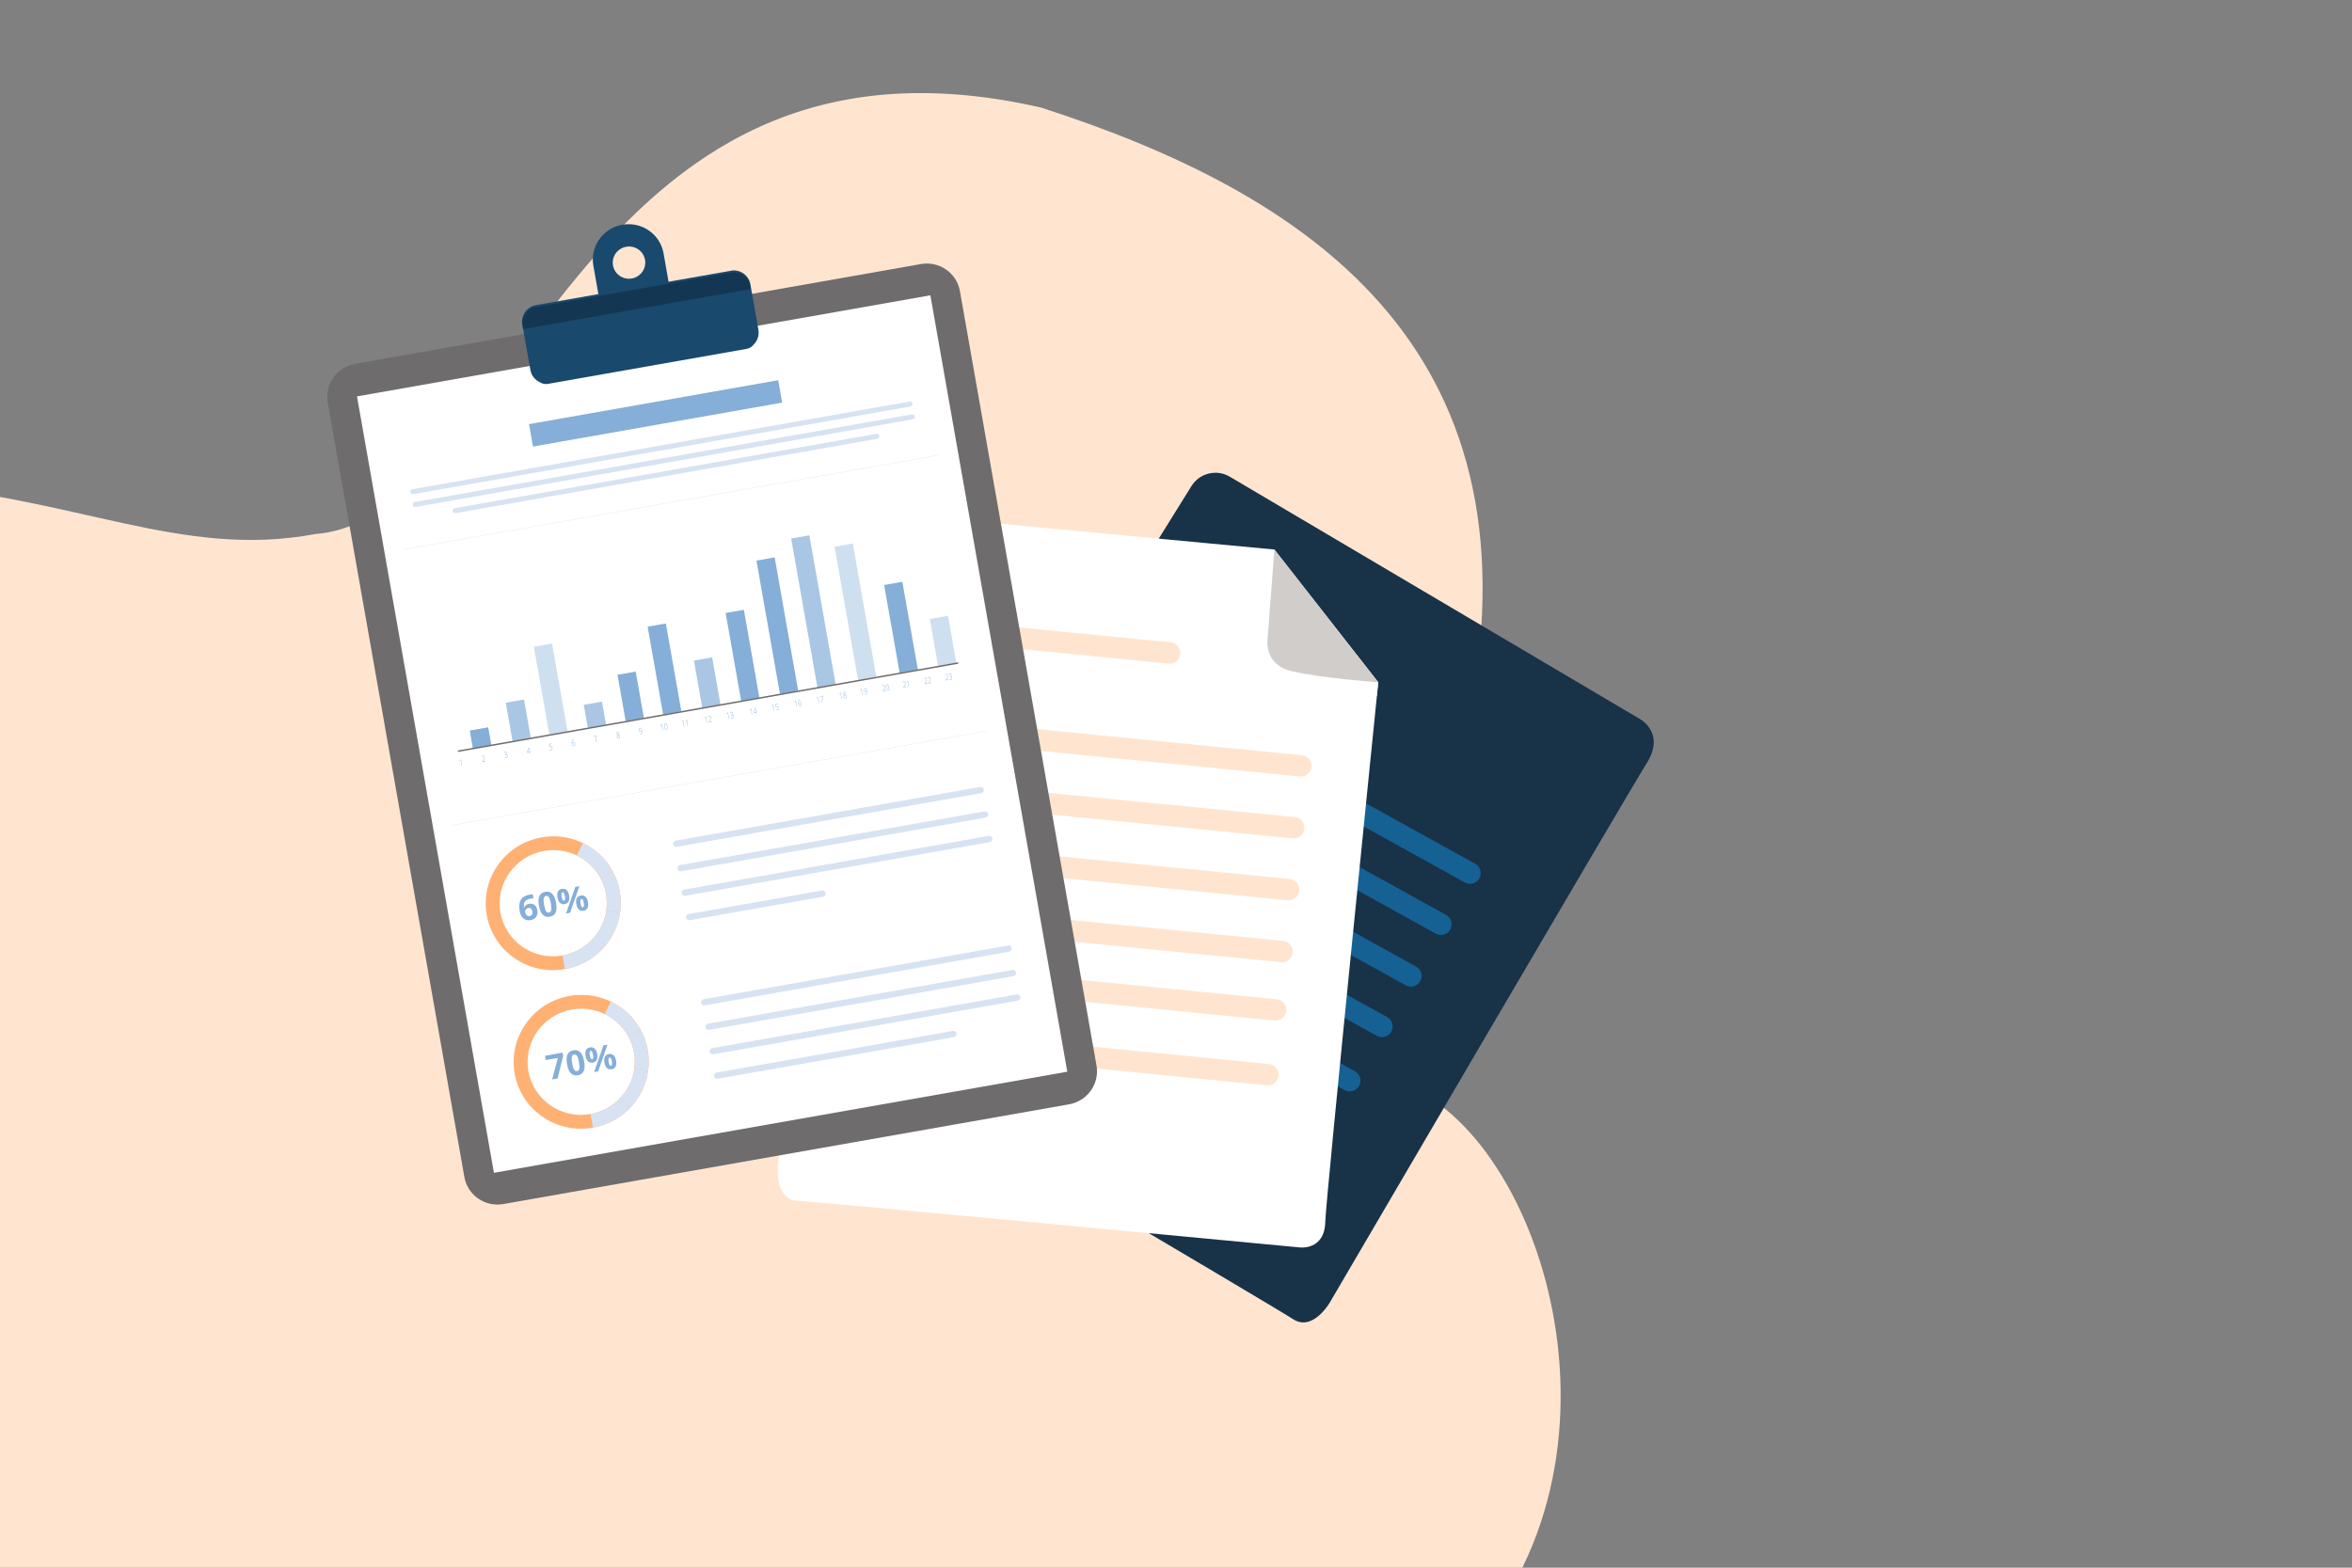 <svg xmlns="http://www.w3.org/2000/svg" width="960" height="640" viewBox="0 0 960 640" fill="none"><rect x="0" y="0" width="960" height="640" fill="#808080" stroke="none"/><g clip-path="url(#clip0_2497_239589)"><path d="M128.691 218.024C210.595 211.698 234.78 0.288 424.934 43.928C532.589 78.643 628.721 140.687 599.999 291.402C571.276 442.116 517.398 384.073 571.276 442.116C630.703 462.469 673.449 602.314 591.952 680.172L-72.309 681C-72.309 681 -242.458 480.981 -230.387 369.239C-218.315 257.498 -118.035 192.036 -43.414 197.328C31.207 202.616 73.617 228.319 128.691 218.024Z" fill="#FFE5D0"></path><g clip-path="url(#clip1_2497_239589)"><path d="M542.895 531.552C542.895 531.552 535.95 543.868 527.75 538.512C519.55 533.155 350.9 433.705 350.9 433.705C350.9 433.705 341.691 428.812 348.554 418.98C354.556 410.381 459.931 240.88 486.303 198.442C489.608 193.123 496.558 191.419 501.949 194.606L669.195 293.439C669.195 293.439 679.95 299.061 672.182 311.469C664.225 324.175 542.895 531.552 542.895 531.552Z" fill="#183248"></path><path d="M598.296 360.464C598.165 360.407 598.034 360.343 597.907 360.272L450.366 278.604C448.257 277.437 447.494 274.781 448.661 272.672C449.828 270.564 452.473 269.784 454.594 270.967L602.135 352.635C604.244 353.802 605.007 356.458 603.84 358.567C602.742 360.548 600.332 361.342 598.296 360.464Z" fill="#156194"></path><path d="M586.409 381.348C586.279 381.291 586.148 381.227 586.02 381.156L438.479 299.488C436.371 298.321 435.607 295.665 436.774 293.557C437.941 291.448 440.586 290.668 442.707 291.852L590.248 373.519C592.357 374.687 593.121 377.342 591.953 379.451C590.856 381.432 588.445 382.226 586.409 381.348Z" fill="#156194"></path><path d="M574.159 402.438C574.029 402.382 573.898 402.317 573.77 402.246L426.229 320.578C424.121 319.411 423.357 316.755 424.524 314.647C425.691 312.538 428.336 311.759 430.457 312.942L577.998 394.61C580.107 395.777 580.871 398.433 579.703 400.541C578.606 402.522 576.195 403.317 574.159 402.438Z" fill="#156194"></path><path d="M562.339 423.042C562.208 422.986 562.077 422.921 561.95 422.85L414.409 341.182C412.3 340.015 411.537 337.359 412.704 335.251C413.871 333.142 416.516 332.363 418.637 333.546L566.178 415.214C568.287 416.381 569.05 419.037 567.883 421.145C566.785 423.126 564.375 423.921 562.339 423.042Z" fill="#156194"></path><path d="M549.21 445.193C549.079 445.136 548.949 445.072 548.821 445.001L401.28 363.333C399.171 362.166 398.408 359.51 399.575 357.401C400.742 355.293 403.387 354.513 405.508 355.696L553.049 437.364C555.158 438.531 555.921 441.187 554.754 443.296C553.656 445.277 551.246 446.071 549.21 445.193Z" fill="#156194"></path><path d="M510.675 507.083C510.544 507.026 510.413 506.962 510.286 506.891L362.745 425.223C360.636 424.056 359.873 421.4 361.04 419.291C362.207 417.183 364.852 416.403 366.973 417.587L514.514 499.254C516.623 500.421 517.386 503.077 516.219 505.186C515.121 507.167 512.711 507.961 510.675 507.083Z" fill="#156194"></path><path d="M561.996 284.136L524.51 273.142L545.485 269.317L562.562 278.535L561.996 284.136Z" fill="#D1CDCB"></path><path d="M317.524 475.725C317.524 475.725 315.916 489.773 325.698 490.252C335.481 490.73 530.391 509.243 530.391 509.243C530.391 509.243 540.719 510.69 540.935 498.699C541.092 490.071 562.562 278.536 562.562 278.536L520.165 224.343L355.083 208.82C355.083 208.82 343.074 207.056 342.078 221.662C341.058 236.618 317.522 475.725 317.522 475.725H317.524Z" fill="white"></path><path d="M520.165 224.343L517.372 260.818C517.372 260.818 515.628 271.496 527.614 274.112C541.021 277.037 562.562 278.537 562.562 278.537L520.165 224.344V224.343Z" fill="#D1CDCB"></path><path d="M477.402 270.942C477.26 270.942 477.115 270.934 476.968 270.919L373.399 260.711C371.001 260.475 369.248 258.339 369.483 255.94C369.721 253.541 371.836 251.778 374.256 252.025L477.825 262.233C480.223 262.469 481.976 264.605 481.74 267.004C481.518 269.258 479.619 270.942 477.401 270.942H477.402Z" fill="#FFE5D0"></path><path d="M530.949 317.007C530.807 317.007 530.662 316.999 530.515 316.985L362.693 300.443C360.295 300.207 358.542 298.071 358.778 295.672C359.014 293.273 361.133 291.51 363.55 291.757L531.372 308.299C533.77 308.535 535.523 310.67 535.287 313.07C535.065 315.323 533.166 317.007 530.948 317.007H530.949Z" fill="#FFE5D0"></path><path d="M528.043 342.282C527.901 342.282 527.756 342.274 527.609 342.259L359.787 325.717C357.389 325.482 355.636 323.346 355.872 320.946C356.107 318.547 358.227 316.784 360.644 317.031L528.466 333.573C530.864 333.809 532.617 335.945 532.381 338.344C532.158 340.598 530.26 342.282 528.041 342.282H528.043Z" fill="#FFE5D0"></path><path d="M525.961 367.554C525.819 367.554 525.674 367.546 525.527 367.532L357.705 350.99C355.307 350.754 353.554 348.618 353.79 346.219C354.025 343.82 356.145 342.057 358.562 342.304L526.384 358.846C528.781 359.081 530.535 361.217 530.299 363.616C530.076 365.87 528.178 367.554 525.959 367.554H525.961Z" fill="#FFE5D0"></path><path d="M523.301 392.829C523.159 392.829 523.013 392.82 522.867 392.806L355.044 376.264C352.647 376.028 350.894 373.892 351.129 371.493C351.365 369.094 353.485 367.331 355.902 367.578L523.724 384.12C526.121 384.356 527.875 386.492 527.639 388.891C527.416 391.145 525.518 392.829 523.299 392.829H523.301Z" fill="#FFE5D0"></path><path d="M520.684 416.655C520.542 416.655 520.396 416.647 520.249 416.633L352.427 400.091C350.03 399.855 348.277 397.719 348.512 395.32C348.748 392.921 350.868 391.158 353.285 391.405L521.107 407.947C523.504 408.182 525.257 410.318 525.022 412.717C524.799 414.971 522.9 416.655 520.682 416.655H520.684Z" fill="#FFE5D0"></path><path d="M517.488 443.096C517.346 443.096 517.201 443.088 517.054 443.073L349.232 426.532C346.834 426.296 345.081 424.16 345.317 421.761C345.553 419.362 347.672 417.599 350.089 417.846L517.911 434.388C520.309 434.623 522.062 436.759 521.826 439.158C521.604 441.412 519.705 443.096 517.487 443.096H517.488Z" fill="#FFE5D0"></path></g><g clip-path="url(#clip2_2497_239589)"><path d="M375.876 107.8L144.979 148.513C137.49 149.834 132.478 156.916 133.786 164.333L189.536 480.508C190.844 487.924 197.975 492.865 205.465 491.545L436.362 450.831C443.852 449.511 448.863 442.428 447.556 435.012L391.805 118.837C390.498 111.421 383.366 106.479 375.876 107.8Z" fill="#6E6C6C"></path><path d="M379.742 120.558L145.711 161.824L201.6 478.788L435.632 437.522L379.742 120.558Z" fill="white"></path><path d="M165.07 224.263L382.899 185.854" stroke="#85AED8" stroke-width="0.043" stroke-miterlimit="10"></path><path d="M184.918 336.809L402.747 298.399" stroke="#85AED8" stroke-width="0.043" stroke-miterlimit="10"></path><path d="M217.54 182.299L319.25 164.365L317.637 155.217L215.927 173.151L217.54 182.299Z" fill="#85AED8"></path><path d="M168.527 200.722L371.439 164.943" stroke="#D7E3F2" stroke-width="2.045" stroke-miterlimit="10" stroke-linecap="round"></path><path d="M169.453 205.956L372.365 170.177" stroke="#D7E3F2" stroke-width="2.045" stroke-miterlimit="10" stroke-linecap="round"></path><path d="M185.738 208.479L357.918 178.12" stroke="#D7E3F2" stroke-width="2.045" stroke-miterlimit="10" stroke-linecap="round"></path><path d="M254.008 91.749C246.096 93.144 240.803 100.624 242.185 108.458L247.273 137.314L275.921 132.262L270.833 103.407C269.452 95.573 261.919 90.354 254.008 91.749ZM257.876 113.689C254.267 114.325 250.829 111.944 250.199 108.369C249.568 104.794 251.983 101.381 255.594 100.744C259.205 100.107 262.641 102.489 263.272 106.064C263.902 109.639 261.487 113.052 257.876 113.689Z" fill="#19496D"></path><path d="M299.075 110.398L218.036 124.688C214.72 125.664 212.592 128.971 213.2 132.422L216.484 151.047C216.88 153.289 218.34 155.076 220.258 155.996C221.216 156.637 222.398 156.941 223.66 156.718L304.746 142.421C306.006 142.199 307.015 141.508 307.693 140.579C309.184 139.058 309.944 136.88 309.549 134.637L306.265 116.012C305.656 112.561 302.526 110.181 299.075 110.398Z" fill="#19496D"></path><path opacity="0.25" d="M306.308 116.794L306.514 117.965L213.45 134.375L213.243 133.204C212.635 129.753 214.762 126.446 218.079 125.47L299.118 111.18C302.569 110.963 305.699 113.343 306.308 116.794Z" fill="black"></path><path d="M276.016 344.444L400.271 322.534" stroke="#D7E3F2" stroke-width="2.557" stroke-miterlimit="10" stroke-linecap="round"></path><path d="M277.777 354.431L402.033 332.522" stroke="#D7E3F2" stroke-width="2.557" stroke-miterlimit="10" stroke-linecap="round"></path><path d="M279.539 364.419L403.795 342.509" stroke="#D7E3F2" stroke-width="2.557" stroke-miterlimit="10" stroke-linecap="round"></path><path d="M281.301 374.406L335.716 364.811" stroke="#D7E3F2" stroke-width="2.557" stroke-miterlimit="10" stroke-linecap="round"></path><path d="M287.434 409.17L411.689 387.26" stroke="#D7E3F2" stroke-width="2.557" stroke-miterlimit="10" stroke-linecap="round"></path><path d="M289.191 419.157L413.447 397.247" stroke="#D7E3F2" stroke-width="2.557" stroke-miterlimit="10" stroke-linecap="round"></path><path d="M290.953 429.145L415.209 407.235" stroke="#D7E3F2" stroke-width="2.557" stroke-miterlimit="10" stroke-linecap="round"></path><path d="M292.715 439.132L389.17 422.124" stroke="#D7E3F2" stroke-width="2.557" stroke-miterlimit="10" stroke-linecap="round"></path><path d="M221.067 341.857C206.07 344.501 196.033 358.685 198.652 373.535C201.27 388.385 215.552 398.281 230.55 395.637C245.547 392.992 255.583 378.808 252.965 363.958C250.346 349.108 236.064 339.212 221.067 341.857ZM229.572 390.091C217.685 392.187 206.326 384.318 204.25 372.546C202.175 360.775 210.156 349.495 222.044 347.399C233.932 345.303 245.29 353.172 247.365 364.944C249.441 376.715 241.46 387.995 229.572 390.091Z" fill="#FFB174"></path><path d="M253.109 372.502C252.284 378.271 249.61 383.574 245.61 387.686L241.521 383.774C244.695 380.511 246.817 376.299 247.477 371.728L253.109 372.502Z" fill="#D7E3F2"></path><path d="M250.174 355.878L245.146 358.532C242.962 354.46 239.527 351.231 235.429 349.25L237.934 344.175C243.1 346.67 247.425 350.741 250.174 355.878Z" fill="#D7E3F2"></path><path d="M252.965 363.957C253.477 366.857 253.505 369.734 253.109 372.502L247.477 371.728C247.793 369.528 247.772 367.245 247.366 364.944C246.96 362.643 246.2 360.49 245.15 358.531L250.177 355.878C251.496 358.343 252.454 361.056 252.965 363.957Z" fill="#D7E3F2"></path><path d="M245.674 387.675C241.762 391.693 236.581 394.573 230.616 395.625L229.638 390.08C234.368 389.247 238.479 386.959 241.584 383.763L245.674 387.675Z" fill="#D7E3F2"></path><path d="M232.481 406.581C217.484 409.225 207.447 423.409 210.066 438.259C212.684 453.109 226.967 463.005 241.964 460.361C256.961 457.716 266.997 443.532 264.379 428.682C261.76 413.832 247.478 403.936 232.481 406.581ZM240.986 454.817C229.1 456.913 217.74 449.043 215.665 437.272C213.589 425.5 221.57 414.221 233.458 412.125C245.347 410.029 256.704 417.898 258.78 429.67C260.855 441.441 252.874 452.72 240.986 454.817Z" fill="#FFB174"></path><path d="M264.523 437.228C263.698 442.996 261.024 448.3 257.024 452.411L252.935 448.499C256.109 445.236 258.231 441.025 258.891 436.454L264.523 437.228Z" fill="#D7E3F2"></path><path d="M261.588 420.604L256.56 423.258C254.376 419.186 250.942 415.957 246.843 413.976L249.348 408.901C254.514 411.396 258.839 415.466 261.588 420.604Z" fill="#D7E3F2"></path><path d="M264.379 428.683C264.891 431.583 264.919 434.46 264.523 437.228L258.891 436.454C259.207 434.254 259.186 431.971 258.78 429.67C258.374 427.369 257.614 425.216 256.564 423.257L261.591 420.604C262.91 423.069 263.868 425.782 264.379 428.683Z" fill="#D7E3F2"></path><path d="M257.088 452.399C253.177 456.417 247.995 459.297 242.03 460.349L241.052 454.805C245.782 453.971 249.893 451.683 252.998 448.487L257.088 452.399Z" fill="#D7E3F2"></path><path d="M212.106 371.941C211.761 369.982 211.922 368.451 212.59 367.347C213.257 366.243 214.425 365.544 216.093 365.25C216.663 365.149 217.114 365.104 217.45 365.114L217.745 366.786C217.324 366.767 216.914 366.792 216.517 366.862C215.793 366.99 215.221 367.203 214.801 367.501C214.382 367.798 214.096 368.179 213.942 368.644C213.79 369.109 213.76 369.735 213.857 370.523L213.945 370.507C214.261 369.661 214.916 369.151 215.909 368.975C216.803 368.818 217.55 368.972 218.155 369.438C218.758 369.905 219.147 370.627 219.32 371.605C219.506 372.661 219.353 373.55 218.86 374.272C218.367 374.994 217.587 375.448 216.521 375.636C215.783 375.767 215.109 375.711 214.501 375.47C213.892 375.228 213.381 374.809 212.968 374.212C212.555 373.615 212.268 372.859 212.106 371.943L212.106 371.941ZM216.185 373.972C216.636 373.892 216.956 373.682 217.145 373.339C217.333 372.996 217.38 372.548 217.282 371.992C217.197 371.509 217.016 371.15 216.742 370.912C216.468 370.675 216.102 370.596 215.646 370.676C215.217 370.752 214.877 370.954 214.622 371.283C214.367 371.612 214.273 371.959 214.338 372.325C214.432 372.862 214.655 373.29 215.005 373.609C215.354 373.928 215.748 374.051 216.186 373.974L216.185 373.972Z" fill="#85AED8"></path><path d="M226.966 368.552C227.271 370.281 227.21 371.61 226.785 372.54C226.36 373.472 225.552 374.042 224.363 374.251C223.175 374.461 222.265 374.18 221.529 373.425C220.793 372.671 220.277 371.457 219.982 369.783C219.687 368.11 219.732 366.7 220.155 365.772C220.579 364.844 221.382 364.275 222.567 364.066C223.752 363.857 224.668 364.142 225.41 364.904C226.153 365.666 226.671 366.882 226.966 368.552ZM222.08 369.413C222.294 370.627 222.553 371.478 222.857 371.966C223.162 372.454 223.564 372.655 224.066 372.566C224.568 372.478 224.867 372.15 224.991 371.579C225.116 371.009 225.074 370.123 224.862 368.923C224.651 367.723 224.384 366.856 224.069 366.366C223.755 365.875 223.354 365.672 222.866 365.758C222.377 365.844 222.06 366.174 221.94 366.742C221.82 367.31 221.865 368.2 222.079 369.414L222.08 369.413Z" fill="#85AED8"></path><path d="M232.291 365.555C232.474 366.592 232.409 367.409 232.095 368C231.782 368.592 231.233 368.959 230.45 369.097C229.667 369.235 229.07 369.065 228.566 368.602C228.061 368.139 227.72 367.403 227.542 366.392C227.178 364.331 227.783 363.16 229.354 362.883C230.124 362.747 230.762 362.91 231.269 363.373C231.775 363.836 232.117 364.563 232.291 365.555ZM229.266 366.102C229.367 366.674 229.493 367.094 229.647 367.357C229.798 367.621 229.989 367.733 230.216 367.693C230.654 367.616 230.772 367.008 230.572 365.872C230.371 364.736 230.054 364.219 229.617 364.296C229.39 364.336 229.248 364.504 229.196 364.799C229.143 365.094 229.165 365.53 229.266 366.102ZM236.473 361.775L232.675 372.647L231.034 372.937L234.833 362.064L236.473 361.775ZM239.988 368.274C240.17 369.308 240.104 370.121 239.79 370.712C239.477 371.304 238.928 371.671 238.145 371.809C237.362 371.947 236.765 371.777 236.261 371.314C235.756 370.851 235.415 370.118 235.238 369.111C234.874 367.05 235.479 365.879 237.05 365.602C237.82 365.466 238.459 365.629 238.965 366.092C239.471 366.554 239.813 367.282 239.988 368.274ZM236.963 368.821C237.064 369.393 237.19 369.812 237.343 370.076C237.494 370.34 237.685 370.452 237.913 370.412C238.35 370.335 238.468 369.727 238.268 368.591C238.067 367.454 237.751 366.937 237.313 367.014C237.086 367.054 236.945 367.223 236.892 367.518C236.839 367.813 236.862 368.249 236.963 368.821Z" fill="#85AED8"></path><path d="M225.374 440.671L227.695 431.888L222.767 432.757L222.457 430.998L229.628 429.734L229.859 431.046L227.59 440.282L225.376 440.672L225.374 440.671Z" fill="#85AED8"></path><path d="M238.431 433.268C238.736 434.997 238.675 436.327 238.25 437.257C237.825 438.188 237.016 438.758 235.828 438.968C234.64 439.177 233.73 438.896 232.994 438.142C232.258 437.387 231.742 436.173 231.447 434.5C231.152 432.826 231.197 431.416 231.62 430.488C232.044 429.56 232.847 428.991 234.032 428.782C235.217 428.573 236.133 428.859 236.875 429.621C237.618 430.383 238.136 431.598 238.431 433.268ZM233.544 434.13C233.758 435.344 234.016 436.194 234.32 436.683C234.625 437.171 235.027 437.371 235.529 437.283C236.031 437.194 236.33 436.866 236.455 436.296C236.579 435.725 236.537 434.84 236.325 433.639C236.114 432.439 235.847 431.572 235.532 431.083C235.218 430.591 234.817 430.389 234.329 430.475C233.841 430.561 233.523 430.89 233.403 431.458C233.283 432.026 233.328 432.917 233.542 434.13L233.544 434.13Z" fill="#85AED8"></path><path d="M243.76 430.271C243.943 431.308 243.877 432.125 243.564 432.717C243.251 433.308 242.702 433.675 241.919 433.813C241.135 433.951 240.539 433.781 240.034 433.318C239.53 432.855 239.188 432.119 239.01 431.109C238.647 429.047 239.251 427.876 240.823 427.599C241.592 427.464 242.231 427.626 242.737 428.089C243.244 428.552 243.585 429.279 243.76 430.271ZM240.735 430.818C240.836 431.391 240.962 431.81 241.115 432.074C241.267 432.338 241.458 432.449 241.685 432.409C242.122 432.332 242.241 431.725 242.04 430.588C241.84 429.452 241.523 428.935 241.086 429.012C240.859 429.052 240.717 429.221 240.664 429.516C240.611 429.81 240.634 430.246 240.735 430.818ZM247.942 426.491L244.144 437.363L242.503 437.653L246.301 426.78L247.942 426.491ZM251.456 432.988C251.639 434.022 251.572 434.835 251.259 435.427C250.945 436.019 250.397 436.386 249.613 436.524C248.83 436.662 248.234 436.492 247.729 436.029C247.225 435.565 246.884 434.833 246.706 433.826C246.343 431.765 246.947 430.594 248.519 430.316C249.288 430.181 249.927 430.343 250.433 430.806C250.94 431.269 251.281 431.995 251.456 432.988ZM248.431 433.536C248.532 434.108 248.658 434.527 248.811 434.791C248.963 435.055 249.154 435.166 249.381 435.126C249.818 435.049 249.937 434.442 249.736 433.305C249.536 432.169 249.219 431.652 248.782 431.729C248.555 431.769 248.413 431.938 248.36 432.233C248.307 432.528 248.33 432.963 248.431 433.536Z" fill="#85AED8"></path><g opacity="0.4"><path d="M386.958 251.387L379.52 252.699L382.906 271.903L390.344 270.591L386.958 251.387Z" fill="#85AED8"></path></g><path d="M368.309 237.513L360.871 238.825L367.192 274.673L374.631 273.362L368.309 237.513Z" fill="#85AED8"></path><g opacity="0.4"><path d="M348.083 221.906L340.645 223.217L350.244 277.66L357.683 276.349L348.083 221.906Z" fill="#85AED8"></path></g><path d="M199.231 296.984L191.793 298.295L193.042 305.379L200.48 304.067L199.231 296.984Z" fill="#85AED8"></path><g opacity="0.79"><path d="M199.231 296.984L191.793 298.295L193.042 305.379L200.48 304.067L199.231 296.984Z" fill="#85AED8"></path></g><g opacity="0.7"><path d="M213.876 285.567L206.438 286.878L209.197 302.531L216.636 301.219L213.876 285.567Z" fill="#85AED8"></path></g><g opacity="0.4"><path d="M225.329 262.725L217.891 264.036L224.212 299.885L231.65 298.573L225.329 262.725Z" fill="#85AED8"></path></g><g opacity="0.7"><path d="M245.708 286.432L238.27 287.744L239.922 297.113L247.36 295.802L245.708 286.432Z" fill="#85AED8"></path></g><g opacity="0.7"><path d="M290.673 268.369L283.234 269.68L286.62 288.879L294.058 287.568L290.673 268.369Z" fill="#85AED8"></path></g><path d="M271.782 254.534L264.344 255.845L270.665 291.694L278.103 290.382L271.782 254.534Z" fill="#85AED8"></path><path d="M303.622 248.939L296.184 250.251L302.501 286.081L309.94 284.769L303.622 248.939Z" fill="#85AED8"></path><g opacity="0.7"><path d="M330.36 218.548L322.922 219.859L333.63 280.59L341.069 279.279L330.36 218.548Z" fill="#85AED8"></path></g><path d="M316.188 227.545L308.75 228.856L318.347 283.283L325.785 281.971L316.188 227.545Z" fill="#85AED8"></path><path d="M259.474 274.175L252.035 275.487L255.368 294.39L262.807 293.079L259.474 274.175Z" fill="#85AED8"></path><path d="M186.902 306.678L391.095 270.673" stroke="#6E6C6C" stroke-width="0.588" stroke-miterlimit="10"></path><path d="M188.592 312.603L188.463 312.626L188.139 310.791C188.11 310.625 188.085 310.451 188.063 310.27C188.053 310.289 188.042 310.308 188.031 310.327C188.021 310.347 187.91 310.51 187.698 310.817L187.602 310.708L188.034 310.104L188.147 310.084L188.591 312.602L188.592 312.603Z" fill="#85AED8"></path><path d="M198.127 310.941L196.923 311.153L196.896 311.002L197.285 310.212C197.395 309.991 197.468 309.824 197.508 309.71C197.547 309.596 197.572 309.491 197.583 309.392C197.593 309.294 197.589 309.192 197.571 309.09C197.545 308.939 197.486 308.824 197.393 308.742C197.302 308.661 197.195 308.632 197.075 308.653C196.914 308.681 196.775 308.785 196.656 308.962L196.563 308.856C196.693 308.651 196.856 308.531 197.051 308.496C197.219 308.467 197.359 308.502 197.477 308.603C197.594 308.703 197.67 308.856 197.706 309.061C197.735 309.227 197.732 309.394 197.695 309.561C197.658 309.729 197.575 309.941 197.444 310.199L197.067 310.949L197.068 310.956L198.096 310.775L198.125 310.941L198.127 310.941Z" fill="#85AED8"></path><path d="M206.876 307.395C206.903 307.551 206.889 307.689 206.833 307.809C206.778 307.93 206.688 308.015 206.568 308.068L206.57 308.078C206.728 308.076 206.856 308.119 206.956 308.208C207.056 308.298 207.119 308.429 207.15 308.603C207.191 308.838 207.163 309.032 207.063 309.183C206.964 309.334 206.799 309.429 206.57 309.469C206.375 309.503 206.196 309.487 206.033 309.417L206.003 309.245C206.085 309.283 206.175 309.308 206.271 309.321C206.368 309.333 206.457 309.333 206.537 309.319C206.73 309.285 206.867 309.207 206.945 309.088C207.024 308.968 207.047 308.814 207.014 308.627C206.985 308.461 206.913 308.342 206.797 308.269C206.682 308.198 206.528 308.178 206.335 308.212L206.126 308.249L206.097 308.085L206.307 308.048C206.467 308.02 206.585 307.947 206.661 307.831C206.736 307.716 206.76 307.573 206.73 307.402C206.706 307.263 206.648 307.157 206.557 307.085C206.466 307.014 206.36 306.99 206.236 307.011C206.142 307.028 206.056 307.06 205.985 307.109C205.911 307.159 205.834 307.235 205.75 307.336L205.665 307.231C205.725 307.136 205.804 307.056 205.901 306.991C205.998 306.925 206.1 306.881 206.207 306.863C206.383 306.831 206.53 306.863 206.646 306.955C206.762 307.047 206.837 307.194 206.872 307.394L206.876 307.395Z" fill="#85AED8"></path><path d="M216.522 307.024L216.191 307.083L216.305 307.725L216.181 307.747L216.068 307.104L215.079 307.279L215.059 307.163L215.699 305.221L215.858 305.193L216.165 306.933L216.496 306.875L216.522 307.023L216.522 307.024ZM216.04 306.955L215.913 306.235C215.851 305.888 215.807 305.596 215.777 305.359L215.767 305.361C215.758 305.406 215.723 305.525 215.663 305.713L215.209 307.102L216.041 306.955L216.04 306.955Z" fill="#85AED8"></path><path d="M224.68 304.662C224.885 304.625 225.058 304.662 225.2 304.771C225.341 304.879 225.43 305.049 225.47 305.275C225.516 305.534 225.49 305.746 225.392 305.91C225.295 306.076 225.138 306.177 224.923 306.215C224.828 306.231 224.734 306.236 224.643 306.226C224.552 306.216 224.475 306.193 224.409 306.158L224.378 305.98C224.484 306.027 224.575 306.056 224.654 306.066C224.731 306.079 224.813 306.076 224.896 306.062C225.064 306.032 225.189 305.95 225.27 305.816C225.351 305.682 225.375 305.515 225.339 305.316C225.306 305.129 225.231 304.99 225.112 304.9C224.995 304.81 224.85 304.782 224.681 304.812C224.567 304.832 224.451 304.875 224.335 304.942L224.243 304.889L224.117 303.724L225.042 303.561L225.071 303.727L224.27 303.869L224.367 304.767C224.498 304.709 224.602 304.674 224.678 304.66L224.68 304.662Z" fill="#85AED8"></path><path d="M233.437 303.592C233.38 303.264 233.365 302.983 233.394 302.748C233.422 302.513 233.489 302.33 233.596 302.2C233.702 302.07 233.842 301.99 234.018 301.959C234.101 301.945 234.178 301.945 234.251 301.96L234.277 302.111C234.208 302.092 234.128 302.089 234.039 302.105C233.822 302.143 233.672 302.275 233.588 302.501C233.503 302.727 233.488 303.036 233.542 303.43L233.559 303.427C233.605 303.303 233.666 303.204 233.742 303.131C233.819 303.059 233.904 303.015 234 302.997C234.18 302.966 234.333 303.008 234.458 303.124C234.583 303.241 234.667 303.418 234.708 303.653C234.754 303.91 234.737 304.122 234.657 304.291C234.576 304.459 234.447 304.558 234.265 304.59C234.07 304.624 233.901 304.554 233.753 304.379C233.607 304.204 233.501 303.942 233.439 303.593L233.437 303.592ZM234.235 304.438C234.379 304.412 234.481 304.334 234.539 304.2C234.598 304.069 234.609 303.892 234.57 303.672C234.536 303.479 234.471 303.335 234.372 303.242C234.273 303.148 234.157 303.114 234.022 303.137C233.932 303.153 233.853 303.193 233.786 303.259C233.719 303.324 233.67 303.404 233.639 303.497C233.609 303.591 233.602 303.682 233.618 303.771C233.64 303.899 233.684 304.017 233.747 304.127C233.812 304.237 233.886 304.321 233.973 304.377C234.059 304.432 234.147 304.453 234.237 304.437L234.235 304.438Z" fill="#85AED8"></path><path d="M243.036 303.004L243.413 300.511L242.326 300.702L242.297 300.536L243.541 300.317L243.563 300.443L243.192 302.974L243.037 303.002L243.036 303.004Z" fill="#85AED8"></path><path d="M252.091 298.77C252.254 298.742 252.396 298.774 252.513 298.864C252.632 298.955 252.708 299.094 252.741 299.281C252.763 299.41 252.753 299.528 252.707 299.638C252.664 299.748 252.578 299.856 252.456 299.964C252.639 300.025 252.776 300.104 252.863 300.201C252.949 300.296 253.006 300.421 253.034 300.576C253.07 300.784 253.044 300.96 252.955 301.103C252.867 301.247 252.729 301.335 252.542 301.368C252.356 301.401 252.19 301.37 252.066 301.272C251.942 301.175 251.861 301.014 251.822 300.793C251.795 300.642 251.808 300.504 251.861 300.377C251.913 300.25 252.008 300.133 252.147 300.028C251.991 299.965 251.874 299.89 251.8 299.803C251.725 299.716 251.676 299.605 251.652 299.469C251.63 299.348 251.635 299.238 251.665 299.14C251.695 299.041 251.749 298.959 251.823 298.894C251.897 298.831 251.986 298.789 252.09 298.771L252.091 298.77ZM251.962 300.794C251.99 300.952 252.053 301.069 252.151 301.141C252.248 301.214 252.371 301.238 252.518 301.212C252.666 301.186 252.769 301.119 252.841 301.011C252.913 300.903 252.935 300.77 252.907 300.612C252.882 300.469 252.828 300.359 252.742 300.283C252.657 300.206 252.508 300.135 252.295 300.072C252.148 300.183 252.048 300.292 252 300.403C251.949 300.514 251.937 300.644 251.964 300.794L251.962 300.794ZM252.115 298.925C251.991 298.947 251.9 299.005 251.838 299.097C251.777 299.191 251.759 299.307 251.784 299.444C251.798 299.525 251.824 299.593 251.862 299.65C251.9 299.708 251.95 299.756 252.012 299.797C252.073 299.838 252.17 299.88 252.305 299.925C252.435 299.828 252.524 299.729 252.57 299.631C252.617 299.533 252.629 299.422 252.607 299.299C252.583 299.161 252.527 299.059 252.44 298.991C252.351 298.924 252.244 298.901 252.115 298.924L252.115 298.925Z" fill="#85AED8"></path><path d="M262.034 298.162C262.092 298.493 262.107 298.776 262.08 299.011C262.053 299.246 261.986 299.427 261.877 299.555C261.769 299.685 261.626 299.764 261.446 299.796C261.354 299.812 261.269 299.812 261.185 299.795L261.159 299.647C261.2 299.658 261.247 299.661 261.301 299.66C261.355 299.659 261.397 299.657 261.426 299.652C261.643 299.614 261.794 299.482 261.88 299.255C261.966 299.029 261.983 298.718 261.927 298.323L261.912 298.326C261.867 298.448 261.806 298.545 261.728 298.619C261.65 298.694 261.562 298.74 261.466 298.757C261.288 298.789 261.137 298.75 261.016 298.638C260.893 298.526 260.812 298.353 260.771 298.117C260.726 297.865 260.744 297.651 260.827 297.475C260.908 297.3 261.036 297.196 261.211 297.165C261.336 297.143 261.456 297.167 261.564 297.236C261.675 297.307 261.77 297.42 261.85 297.578C261.931 297.737 261.991 297.931 262.032 298.161L262.034 298.162ZM261.238 297.316C261.099 297.341 260.999 297.42 260.939 297.557C260.878 297.695 260.867 297.87 260.904 298.081C260.939 298.281 261.005 298.425 261.098 298.516C261.193 298.607 261.31 298.638 261.452 298.613C261.54 298.597 261.619 298.557 261.686 298.492C261.753 298.426 261.802 298.347 261.833 298.253C261.864 298.159 261.87 298.068 261.855 297.981C261.831 297.847 261.789 297.724 261.727 297.614C261.666 297.504 261.592 297.423 261.507 297.369C261.423 297.316 261.332 297.298 261.237 297.314L261.238 297.316Z" fill="#85AED8"></path><path d="M270.596 298.147L270.467 298.17L270.143 296.335C270.114 296.169 270.089 295.995 270.067 295.814C270.056 295.833 270.046 295.852 270.035 295.871C270.025 295.891 269.914 296.054 269.702 296.361L269.606 296.252L270.038 295.648L270.151 295.628L270.595 298.145L270.596 298.147Z" fill="#85AED8"></path><path d="M272.401 296.525C272.479 296.966 272.486 297.302 272.42 297.534C272.354 297.765 272.217 297.898 272.008 297.935C271.8 297.972 271.636 297.888 271.493 297.689C271.349 297.489 271.241 297.174 271.165 296.744C271.09 296.314 271.082 295.971 271.146 295.742C271.21 295.513 271.346 295.38 271.553 295.343C271.76 295.307 271.928 295.39 272.073 295.589C272.219 295.788 272.328 296.101 272.403 296.524L272.401 296.525ZM271.307 296.717C271.376 297.108 271.466 297.389 271.577 297.563C271.688 297.735 271.823 297.808 271.981 297.781C272.139 297.753 272.251 297.635 272.293 297.428C272.335 297.222 272.322 296.93 272.255 296.552C272.189 296.174 272.103 295.904 271.992 295.724C271.882 295.545 271.745 295.47 271.579 295.5C271.413 295.529 271.309 295.646 271.27 295.852C271.23 296.058 271.242 296.346 271.308 296.719L271.307 296.717Z" fill="#85AED8"></path><path d="M279.279 296.612L279.15 296.635L278.827 294.801C278.798 294.634 278.772 294.461 278.751 294.279C278.74 294.298 278.729 294.318 278.719 294.337C278.708 294.356 278.597 294.519 278.386 294.826L278.289 294.717L278.721 294.113L278.835 294.093L279.279 296.611L279.279 296.612Z" fill="#85AED8"></path><path d="M280.814 296.341L280.685 296.364L280.362 294.53C280.333 294.363 280.307 294.19 280.286 294.008C280.275 294.027 280.265 294.047 280.254 294.066C280.243 294.085 280.132 294.248 279.921 294.555L279.825 294.446L280.256 293.842L280.37 293.822L280.814 296.34L280.814 296.341Z" fill="#85AED8"></path><path d="M288.588 294.99L288.459 295.013L288.135 293.178C288.106 293.012 288.081 292.838 288.059 292.657C288.049 292.676 288.038 292.695 288.027 292.714C288.017 292.733 287.906 292.897 287.694 293.204L287.598 293.094L288.03 292.49L288.144 292.47L288.587 294.988L288.588 294.99Z" fill="#85AED8"></path><path d="M290.576 294.639L289.372 294.852L289.346 294.701L289.734 293.91C289.844 293.69 289.918 293.523 289.957 293.409C289.996 293.295 290.021 293.19 290.032 293.091C290.043 292.992 290.039 292.891 290.021 292.789C289.994 292.637 289.935 292.523 289.842 292.441C289.751 292.36 289.644 292.33 289.524 292.352C289.363 292.38 289.224 292.484 289.105 292.661L289.013 292.554C289.143 292.35 289.305 292.229 289.5 292.195C289.668 292.165 289.809 292.201 289.926 292.302C290.043 292.402 290.119 292.555 290.155 292.76C290.185 292.926 290.181 293.093 290.144 293.26C290.107 293.427 290.024 293.639 289.893 293.898L289.516 294.648L289.518 294.655L290.545 294.474L290.574 294.64L290.576 294.639Z" fill="#85AED8"></path><path d="M297.58 293.387L297.451 293.41L297.128 291.575C297.098 291.409 297.073 291.235 297.051 291.054C297.041 291.073 297.03 291.092 297.02 291.111C297.009 291.13 296.898 291.294 296.686 291.601L296.59 291.491L297.022 290.887L297.136 290.867L297.58 293.385L297.58 293.387Z" fill="#85AED8"></path><path d="M299.165 291.122C299.192 291.278 299.178 291.416 299.122 291.537C299.067 291.657 298.979 291.742 298.857 291.795L298.859 291.805C299.017 291.803 299.146 291.846 299.245 291.935C299.345 292.025 299.408 292.156 299.439 292.331C299.48 292.566 299.452 292.759 299.352 292.91C299.253 293.061 299.088 293.156 298.859 293.196C298.664 293.23 298.485 293.214 298.322 293.144L298.292 292.972C298.374 293.01 298.464 293.036 298.56 293.048C298.657 293.06 298.746 293.06 298.826 293.046C299.019 293.012 299.156 292.934 299.234 292.815C299.313 292.695 299.336 292.541 299.303 292.354C299.274 292.188 299.202 292.069 299.086 291.996C298.971 291.925 298.817 291.905 298.624 291.939L298.415 291.976L298.386 291.812L298.596 291.775C298.756 291.747 298.874 291.674 298.95 291.558C299.026 291.443 299.049 291.3 299.019 291.129C298.995 290.99 298.937 290.884 298.846 290.812C298.755 290.741 298.649 290.717 298.526 290.738C298.431 290.755 298.345 290.787 298.274 290.836C298.2 290.886 298.123 290.962 298.039 291.063L297.954 290.959C298.014 290.863 298.093 290.783 298.19 290.718C298.287 290.652 298.389 290.608 298.496 290.59C298.672 290.558 298.819 290.59 298.935 290.682C299.051 290.774 299.126 290.922 299.161 291.121L299.165 291.122Z" fill="#85AED8"></path><path d="M306.99 291.734L306.861 291.756L306.538 289.922C306.508 289.755 306.483 289.582 306.462 289.4C306.451 289.419 306.44 289.439 306.43 289.458C306.419 289.477 306.308 289.64 306.097 289.948L306 289.838L306.432 289.234L306.546 289.214L306.99 291.732L306.99 291.734Z" fill="#85AED8"></path><path d="M309.018 290.715L308.687 290.774L308.801 291.416L308.677 291.438L308.564 290.795L307.575 290.97L307.555 290.854L308.195 288.912L308.354 288.884L308.661 290.624L308.992 290.566L309.018 290.714L309.018 290.715ZM308.537 290.646L308.41 289.926C308.349 289.578 308.305 289.287 308.275 289.05L308.265 289.052C308.255 289.096 308.22 289.215 308.161 289.404L307.707 290.792L308.539 290.646L308.537 290.646Z" fill="#85AED8"></path><path d="M316.011 290.101L315.884 290.124L315.565 288.314C315.536 288.15 315.511 287.979 315.49 287.8C315.479 287.819 315.468 287.838 315.458 287.856C315.447 287.873 315.337 288.034 315.13 288.339L315.034 288.231L315.461 287.635L315.573 287.615L316.011 290.1L316.011 290.101Z" fill="#85AED8"></path><path d="M317.074 288.374C317.276 288.338 317.446 288.374 317.586 288.481C317.725 288.588 317.814 288.754 317.853 288.979C317.898 289.234 317.872 289.443 317.777 289.605C317.681 289.767 317.526 289.869 317.314 289.906C317.219 289.923 317.129 289.927 317.04 289.917C316.951 289.906 316.874 289.885 316.81 289.85L316.779 289.675C316.883 289.721 316.974 289.75 317.051 289.761C317.128 289.771 317.207 289.771 317.29 289.757C317.456 289.727 317.578 289.647 317.659 289.513C317.739 289.381 317.762 289.216 317.728 289.02C317.695 288.835 317.621 288.7 317.505 288.611C317.388 288.523 317.247 288.494 317.079 288.523C316.967 288.543 316.853 288.586 316.738 288.651L316.649 288.599L316.523 287.45L317.435 287.289L317.464 287.452L316.672 287.591L316.769 288.478C316.898 288.42 317.001 288.387 317.077 288.373L317.074 288.374Z" fill="#85AED8"></path><path d="M325.257 288.49L325.13 288.512L324.811 286.703C324.782 286.538 324.757 286.368 324.736 286.188C324.725 286.207 324.715 286.226 324.704 286.244C324.693 286.261 324.583 286.422 324.376 286.727L324.28 286.619L324.707 286.023L324.819 286.004L325.257 288.488L325.257 288.49Z" fill="#85AED8"></path><path d="M325.871 287.291C325.815 286.969 325.801 286.691 325.828 286.46C325.855 286.228 325.923 286.047 326.026 285.919C326.131 285.792 326.269 285.712 326.444 285.681C326.525 285.667 326.602 285.667 326.674 285.68L326.701 285.83C326.633 285.811 326.554 285.809 326.464 285.825C326.25 285.862 326.102 285.992 326.019 286.215C325.936 286.437 325.921 286.743 325.974 287.13L325.991 287.127C326.037 287.004 326.097 286.907 326.172 286.835C326.247 286.763 326.331 286.719 326.425 286.702C326.603 286.671 326.752 286.712 326.875 286.827C326.998 286.942 327.08 287.116 327.121 287.35C327.166 287.603 327.148 287.812 327.069 287.978C326.99 288.143 326.862 288.242 326.684 288.273C326.493 288.307 326.323 288.238 326.179 288.064C326.033 287.893 325.932 287.634 325.871 287.29L325.871 287.291ZM326.658 288.125C326.801 288.1 326.9 288.022 326.958 287.892C327.015 287.763 327.027 287.588 326.988 287.371C326.955 287.182 326.89 287.039 326.793 286.947C326.696 286.855 326.582 286.82 326.448 286.844C326.36 286.859 326.283 286.899 326.216 286.964C326.148 287.028 326.101 287.107 326.07 287.199C326.039 287.291 326.032 287.382 326.048 287.47C326.07 287.596 326.113 287.712 326.176 287.821C326.239 287.929 326.313 288.011 326.398 288.066C326.482 288.12 326.57 288.141 326.658 288.125Z" fill="#85AED8"></path><path d="M334.319 286.89L334.192 286.912L333.873 285.103C333.844 284.938 333.819 284.768 333.798 284.588C333.788 284.607 333.777 284.627 333.766 284.644C333.755 284.662 333.646 284.823 333.439 285.128L333.343 285.02L333.769 284.424L333.881 284.404L334.319 286.888L334.319 286.89Z" fill="#85AED8"></path><path d="M335.383 286.702L335.754 284.245L334.681 284.434L334.652 284.271L335.88 284.055L335.902 284.179L335.535 286.677L335.384 286.704L335.383 286.702Z" fill="#85AED8"></path><path d="M343.589 285.261L343.462 285.283L343.143 283.474C343.114 283.309 343.089 283.139 343.068 282.959C343.057 282.978 343.047 282.997 343.036 283.015C343.025 283.032 342.915 283.193 342.708 283.498L342.613 283.39L343.039 282.794L343.151 282.775L343.589 285.259L343.589 285.261Z" fill="#85AED8"></path><path d="M344.527 282.49C344.688 282.462 344.826 282.493 344.944 282.583C345.061 282.673 345.136 282.81 345.168 282.993C345.191 283.121 345.18 283.237 345.136 283.345C345.092 283.453 345.009 283.561 344.887 283.667C345.068 283.727 345.203 283.806 345.289 283.899C345.376 283.993 345.433 284.116 345.459 284.269C345.496 284.474 345.47 284.648 345.381 284.788C345.293 284.929 345.158 285.016 344.973 285.049C344.788 285.082 344.626 285.051 344.504 284.955C344.382 284.859 344.302 284.702 344.263 284.482C344.237 284.334 344.249 284.197 344.301 284.072C344.352 283.947 344.447 283.831 344.584 283.726C344.43 283.665 344.316 283.592 344.241 283.506C344.167 283.421 344.119 283.311 344.096 283.177C344.075 283.058 344.08 282.949 344.11 282.851C344.14 282.752 344.192 282.672 344.266 282.609C344.341 282.545 344.428 282.504 344.53 282.486L344.527 282.49ZM344.4 284.485C344.427 284.641 344.489 284.755 344.586 284.828C344.683 284.899 344.802 284.923 344.948 284.898C345.094 284.872 345.196 284.807 345.266 284.7C345.337 284.594 345.357 284.462 345.33 284.306C345.305 284.165 345.251 284.057 345.168 283.981C345.084 283.906 344.937 283.837 344.727 283.775C344.582 283.884 344.486 283.992 344.435 284.102C344.386 284.211 344.374 284.339 344.4 284.487L344.4 284.485ZM344.552 282.643C344.43 282.664 344.339 282.72 344.28 282.812C344.219 282.904 344.202 283.018 344.227 283.156C344.241 283.234 344.267 283.303 344.304 283.358C344.342 283.414 344.391 283.462 344.452 283.502C344.511 283.541 344.608 283.585 344.742 283.629C344.87 283.532 344.958 283.437 345.004 283.339C345.049 283.241 345.062 283.133 345.04 283.012C345.016 282.876 344.96 282.775 344.873 282.709C344.786 282.643 344.679 282.621 344.554 282.643L344.552 282.643Z" fill="#85AED8"></path><path d="M352.14 283.749L352.013 283.772L351.694 281.962C351.665 281.798 351.64 281.627 351.619 281.448C351.608 281.467 351.597 281.486 351.586 281.504C351.576 281.521 351.466 281.682 351.259 281.987L351.163 281.879L351.59 281.283L351.701 281.263L352.139 283.748L352.14 283.749Z" fill="#85AED8"></path><path d="M353.864 281.971C353.921 282.297 353.937 282.576 353.91 282.808C353.883 283.039 353.816 283.219 353.711 283.345C353.604 283.473 353.462 283.551 353.286 283.582C353.196 283.598 353.111 283.598 353.029 283.583L353.004 283.437C353.044 283.445 353.09 283.451 353.144 283.45C353.198 283.449 353.238 283.447 353.267 283.442C353.48 283.404 353.63 283.274 353.715 283.05C353.8 282.827 353.815 282.52 353.761 282.13L353.745 282.132C353.702 282.252 353.64 282.35 353.564 282.422C353.488 282.496 353.401 282.541 353.307 282.558C353.13 282.589 352.983 282.549 352.863 282.44C352.742 282.33 352.661 282.159 352.62 281.926C352.576 281.677 352.595 281.465 352.675 281.293C352.756 281.12 352.881 281.018 353.052 280.988C353.176 280.966 353.294 280.99 353.402 281.058C353.51 281.127 353.605 281.24 353.684 281.396C353.764 281.553 353.824 281.743 353.864 281.97L353.864 281.971ZM353.079 281.139C352.942 281.163 352.844 281.242 352.784 281.378C352.724 281.513 352.712 281.685 352.749 281.894C352.784 282.091 352.847 282.234 352.942 282.323C353.034 282.412 353.152 282.443 353.291 282.418C353.377 282.403 353.456 282.363 353.521 282.298C353.589 282.234 353.636 282.155 353.665 282.063C353.694 281.972 353.701 281.882 353.686 281.795C353.663 281.662 353.62 281.542 353.559 281.433C353.498 281.324 353.426 281.244 353.344 281.192C353.259 281.14 353.171 281.123 353.077 281.139L353.079 281.139Z" fill="#85AED8"></path><path d="M361.564 282.089L360.378 282.298L360.352 282.149L360.735 281.37C360.843 281.152 360.916 280.988 360.956 280.876C360.995 280.763 361.019 280.659 361.029 280.562C361.04 280.465 361.037 280.365 361.019 280.262C360.993 280.115 360.934 280 360.843 279.92C360.752 279.84 360.647 279.811 360.528 279.831C360.371 279.859 360.232 279.962 360.114 280.138L360.024 280.033C360.151 279.831 360.312 279.712 360.505 279.678C360.669 279.649 360.81 279.683 360.925 279.782C361.041 279.881 361.116 280.032 361.152 280.234C361.181 280.398 361.176 280.562 361.141 280.727C361.105 280.891 361.022 281.101 360.894 281.358L360.523 282.098L360.524 282.105L361.537 281.926L361.566 282.089L361.564 282.089Z" fill="#85AED8"></path><path d="M362.897 280.568C362.974 281.004 362.98 281.336 362.915 281.563C362.85 281.791 362.714 281.922 362.509 281.959C362.304 281.995 362.143 281.912 362.001 281.714C361.86 281.517 361.752 281.206 361.678 280.783C361.603 280.36 361.594 280.02 361.657 279.795C361.721 279.569 361.853 279.438 362.058 279.402C362.263 279.366 362.43 279.447 362.571 279.646C362.715 279.844 362.823 280.15 362.897 280.568ZM361.817 280.758C361.885 281.143 361.974 281.421 362.083 281.592C362.192 281.764 362.325 281.835 362.482 281.807C362.64 281.78 362.749 281.662 362.79 281.459C362.831 281.256 362.819 280.968 362.753 280.595C362.687 280.222 362.602 279.955 362.494 279.779C362.386 279.602 362.25 279.528 362.086 279.557C361.921 279.586 361.821 279.702 361.78 279.905C361.74 280.107 361.752 280.392 361.817 280.76L361.817 280.758Z" fill="#85AED8"></path><path d="M369.936 280.629L368.749 280.838L368.723 280.688L369.106 279.909C369.214 279.691 369.287 279.528 369.327 279.415C369.366 279.303 369.39 279.198 369.401 279.101C369.411 279.004 369.408 278.904 369.39 278.802C369.364 278.654 369.305 278.54 369.214 278.459C369.123 278.38 369.018 278.35 368.899 278.371C368.742 278.399 368.603 278.501 368.485 278.678L368.395 278.572C368.522 278.37 368.683 278.252 368.876 278.218C369.04 278.189 369.181 278.223 369.296 278.322C369.412 278.421 369.487 278.572 369.523 278.773C369.552 278.938 369.547 279.101 369.512 279.267C369.476 279.431 369.393 279.641 369.265 279.897L368.894 280.638L368.895 280.644L369.909 280.465L369.937 280.628L369.936 280.629Z" fill="#85AED8"></path><path d="M371.003 280.441L370.876 280.463L370.557 278.654C370.528 278.489 370.503 278.319 370.482 278.139C370.471 278.158 370.461 278.177 370.45 278.195C370.439 278.212 370.329 278.374 370.122 278.678L370.027 278.571L370.453 277.975L370.565 277.955L371.003 280.439L371.003 280.441Z" fill="#85AED8"></path><path d="M378.658 279.091L377.472 279.3L377.445 279.15L377.829 278.371C377.937 278.153 378.01 277.99 378.049 277.877C378.089 277.765 378.112 277.66 378.123 277.563C378.134 277.466 378.13 277.366 378.112 277.264C378.086 277.116 378.028 277.002 377.937 276.921C377.845 276.84 377.741 276.812 377.622 276.833C377.465 276.861 377.325 276.963 377.208 277.14L377.118 277.034C377.244 276.832 377.405 276.714 377.599 276.68C377.763 276.651 377.904 276.685 378.019 276.784C378.134 276.883 378.21 277.034 378.245 277.235C378.274 277.4 378.27 277.563 378.235 277.729C378.199 277.893 378.115 278.103 377.987 278.359L377.616 279.099L377.617 279.106L378.631 278.927L378.66 279.09L378.658 279.091Z" fill="#85AED8"></path><path d="M380.174 278.823L378.987 279.033L378.961 278.883L379.344 278.104C379.453 277.886 379.525 277.723 379.565 277.61C379.604 277.498 379.628 277.393 379.639 277.296C379.65 277.199 379.646 277.099 379.628 276.997C379.602 276.849 379.543 276.735 379.452 276.654C379.361 276.573 379.256 276.545 379.138 276.566C378.98 276.594 378.841 276.696 378.723 276.873L378.633 276.767C378.76 276.565 378.921 276.447 379.114 276.412C379.279 276.383 379.419 276.418 379.535 276.517C379.65 276.616 379.726 276.767 379.761 276.968C379.79 277.133 379.786 277.296 379.75 277.462C379.714 277.625 379.631 277.836 379.503 278.092L379.132 278.832L379.133 278.839L380.147 278.66L380.176 278.823L380.174 278.823Z" fill="#85AED8"></path><path d="M387.229 277.561L386.042 277.77L386.016 277.621L386.399 276.842C386.507 276.623 386.58 276.46 386.62 276.348C386.659 276.235 386.683 276.13 386.694 276.033C386.704 275.936 386.701 275.837 386.683 275.734C386.657 275.586 386.598 275.472 386.507 275.391C386.416 275.31 386.311 275.282 386.192 275.303C386.035 275.331 385.896 275.433 385.778 275.61L385.688 275.505C385.815 275.302 385.976 275.184 386.169 275.15C386.333 275.121 386.474 275.155 386.589 275.254C386.705 275.353 386.78 275.504 386.816 275.705C386.845 275.87 386.841 276.035 386.805 276.199C386.769 276.363 386.686 276.573 386.558 276.829L386.187 277.57L386.188 277.576L387.202 277.398L387.23 277.56L387.229 277.561Z" fill="#85AED8"></path><path d="M388.343 275.405C388.371 275.56 388.356 275.695 388.302 275.814C388.246 275.933 388.159 276.017 388.041 276.068L388.042 276.078C388.199 276.076 388.326 276.12 388.423 276.206C388.521 276.293 388.584 276.424 388.615 276.597C388.655 276.828 388.626 277.019 388.528 277.167C388.43 277.316 388.267 277.411 388.042 277.451C387.848 277.485 387.672 277.467 387.512 277.399L387.482 277.231C387.564 277.268 387.652 277.293 387.747 277.305C387.842 277.318 387.929 277.316 388.008 277.302C388.2 277.269 388.334 277.193 388.412 277.074C388.491 276.956 388.513 276.803 388.48 276.619C388.451 276.454 388.38 276.337 388.266 276.265C388.152 276.194 388 276.175 387.81 276.209L387.605 276.245L387.577 276.082L387.783 276.046C387.941 276.018 388.056 275.947 388.132 275.832C388.206 275.718 388.228 275.576 388.199 275.41C388.175 275.272 388.118 275.168 388.029 275.097C387.939 275.027 387.834 275.004 387.713 275.025C387.619 275.042 387.537 275.073 387.465 275.122C387.393 275.171 387.317 275.245 387.234 275.347L387.151 275.243C387.209 275.15 387.288 275.07 387.383 275.005C387.478 274.94 387.579 274.898 387.686 274.879C387.861 274.848 388.006 274.878 388.12 274.97C388.234 275.063 388.308 275.206 388.343 275.404L388.343 275.405Z" fill="#85AED8"></path></g></g><defs><clipPath id="clip0_2497_239589"><rect width="960" height="640" fill="white"></rect></clipPath><clipPath id="clip1_2497_239589"><rect width="359" height="346.861" fill="white" transform="matrix(-1 0 0 1 675 193)"></rect></clipPath><clipPath id="clip2_2497_239589"><rect width="262" height="385.294" fill="white" transform="translate(125 114.496) rotate(-10)"></rect></clipPath></defs></svg>